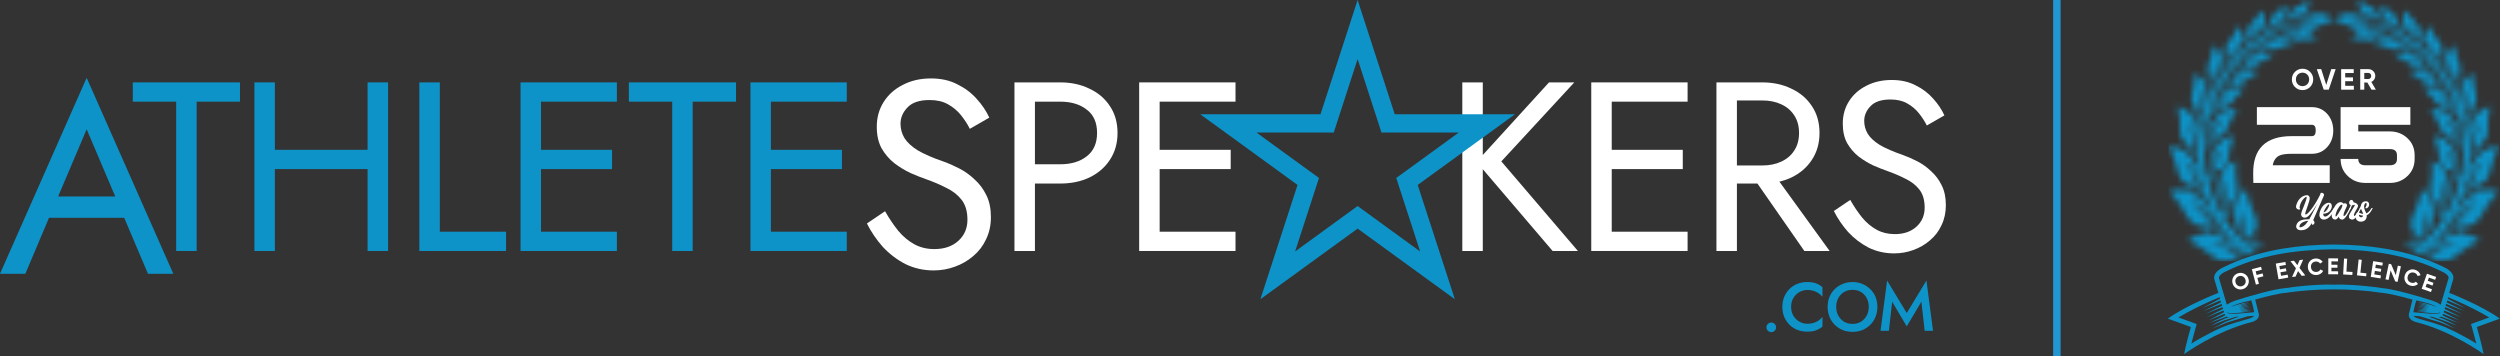 <svg width="414" height="59" viewBox="0 0 414 59" fill="none" xmlns="http://www.w3.org/2000/svg">
<rect x="0" y="0" width="414" height="59" fill="#333333" stroke="none"/>
<path d="M341.235 0H340.001V59H341.235V0Z" fill="#2296D2"/>
<path d="M126.147 41.561V38.37H140.226V41.561H126.147ZM126.147 16.834V13.644H140.226V16.834H126.147ZM126.147 28.001V24.81H139.428V28.001H126.147ZM124.273 13.644H127.663V41.561H124.273V13.644Z" fill="#0D93C8"/>
<path d="M104.139 16.834V13.644H121.886V16.834H114.707V41.561H111.317V16.834H104.139Z" fill="#0D93C8"/>
<path d="M88.074 41.561V38.37H102.153V41.561H88.074ZM88.074 16.834V13.644H102.153V16.834H88.074ZM88.074 28.001V24.81H101.355V28.001H88.074ZM86.2 13.644H89.59V41.561H86.2V13.644Z" fill="#0D93C8"/>
<path d="M69.442 13.644H72.832V38.37H83.8V41.561H69.442V13.644Z" fill="#0D93C8"/>
<path d="M44.004 28.001V24.81H63.147V28.001H44.004ZM60.873 13.644H64.263V41.561H60.873V13.644ZM42.129 13.644H45.519V41.561H42.129V13.644Z" fill="#0D93C8"/>
<path d="M21.995 16.834V13.644H39.743V16.834H32.564V41.561H29.174V16.834H21.995Z" fill="#0D93C8"/>
<path d="M190.522 41.561V38.37H204.6V41.561H190.522ZM190.522 16.834V13.644H204.6V16.834H190.522ZM190.522 28.001V24.81H203.802V28.001H190.522ZM188.647 13.644H192.037V41.561H188.647V13.644Z" fill="white"/>
<path d="M167.995 13.644H171.385V41.561H167.995V13.644ZM169.869 16.834V13.644H175.572C177.38 13.644 178.989 13.989 180.398 14.681C181.834 15.345 182.964 16.302 183.788 17.552C184.639 18.802 185.064 20.291 185.064 22.019C185.064 23.72 184.639 25.209 183.788 26.485C182.964 27.735 181.834 28.706 180.398 29.397C178.989 30.061 177.38 30.394 175.572 30.394H169.869V27.203H175.572C177.38 27.203 178.842 26.765 179.959 25.887C181.102 25.01 181.674 23.72 181.674 22.019C181.674 20.291 181.102 19.001 179.959 18.15C178.842 17.273 177.38 16.834 175.572 16.834H169.869Z" fill="white"/>
<path d="M306.4 33.106C307.038 34.223 307.703 35.207 308.394 36.057C309.112 36.908 309.91 37.573 310.787 38.051C311.665 38.53 312.662 38.769 313.778 38.769C315.267 38.769 316.464 38.357 317.368 37.533C318.272 36.709 318.724 35.658 318.724 34.382C318.724 33.133 318.431 32.136 317.846 31.391C317.261 30.647 316.49 30.049 315.533 29.596C314.602 29.118 313.605 28.693 312.542 28.32C311.851 28.081 311.08 27.775 310.229 27.403C309.378 27.004 308.567 26.512 307.796 25.927C307.025 25.316 306.387 24.572 305.882 23.694C305.403 22.817 305.164 21.74 305.164 20.464C305.164 19.081 305.509 17.845 306.201 16.755C306.892 15.665 307.849 14.814 309.072 14.202C310.295 13.564 311.691 13.245 313.26 13.245C314.775 13.245 316.091 13.538 317.208 14.123C318.351 14.681 319.322 15.412 320.119 16.316C320.917 17.193 321.542 18.124 321.994 19.108L319.083 20.783C318.737 20.091 318.298 19.413 317.766 18.749C317.235 18.084 316.583 17.539 315.812 17.114C315.068 16.688 314.15 16.476 313.06 16.476C311.545 16.476 310.442 16.848 309.75 17.592C309.059 18.31 308.713 19.121 308.713 20.025C308.713 20.796 308.913 21.514 309.312 22.179C309.71 22.817 310.375 23.428 311.306 24.013C312.263 24.572 313.552 25.13 315.174 25.688C315.919 25.954 316.703 26.3 317.527 26.725C318.351 27.151 319.109 27.695 319.8 28.36C320.518 28.998 321.103 29.783 321.555 30.713C322.007 31.617 322.233 32.707 322.233 33.983C322.233 35.207 321.994 36.31 321.515 37.294C321.063 38.277 320.425 39.115 319.601 39.806C318.803 40.498 317.886 41.029 316.849 41.401C315.839 41.774 314.775 41.96 313.659 41.96C312.143 41.96 310.734 41.641 309.431 41.003C308.155 40.338 307.025 39.474 306.041 38.41C305.084 37.32 304.3 36.164 303.688 34.941L306.4 33.106Z" fill="white"/>
<path d="M289.228 27.802H293.017L302.987 41.561H298.8L289.228 27.802ZM284.243 13.644H287.633V41.561H284.243V13.644ZM286.117 16.635V13.644H291.82C293.628 13.644 295.237 13.99 296.646 14.681C298.082 15.346 299.212 16.303 300.036 17.553C300.887 18.802 301.312 20.291 301.312 22.019C301.312 23.721 300.887 25.21 300.036 26.486C299.212 27.736 298.082 28.706 296.646 29.398C295.237 30.062 293.628 30.395 291.82 30.395H286.117V27.403H291.82C293.017 27.403 294.067 27.191 294.971 26.765C295.902 26.34 296.619 25.728 297.125 24.931C297.656 24.133 297.922 23.163 297.922 22.019C297.922 20.876 297.656 19.906 297.125 19.108C296.619 18.31 295.902 17.699 294.971 17.273C294.067 16.848 293.017 16.635 291.82 16.635H286.117Z" fill="white"/>
<path d="M265.387 41.561V38.371H279.465V41.561H265.387ZM265.387 16.835V13.644H279.465V16.835H265.387ZM265.387 28.002V24.811H278.667V28.002H265.387ZM263.512 13.644H266.902V41.561H263.512V13.644Z" fill="white"/>
<path d="M242.159 13.644H245.549V41.561H242.159V13.644ZM256.516 13.644H260.704L248.62 26.725L261.302 41.561H257.114L244.512 26.805L256.516 13.644Z" fill="white"/>
<path d="M313.342 49.956L312.798 54.785H311.415L312.503 46.454L315.756 51.838L319.02 46.454L320.108 54.785H318.726L318.182 49.956L315.756 54.048L313.342 49.956Z" fill="#0D93C8"/>
<path d="M304.073 50.818C304.073 51.362 304.19 51.846 304.424 52.269C304.658 52.692 304.976 53.028 305.376 53.278C305.784 53.519 306.249 53.64 306.77 53.64C307.299 53.64 307.764 53.519 308.165 53.278C308.573 53.028 308.89 52.692 309.117 52.269C309.351 51.846 309.468 51.362 309.468 50.818C309.468 50.274 309.355 49.79 309.128 49.367C308.901 48.936 308.584 48.6 308.176 48.358C307.775 48.116 307.307 47.995 306.77 47.995C306.249 47.995 305.784 48.116 305.376 48.358C304.976 48.6 304.658 48.936 304.424 49.367C304.19 49.79 304.073 50.274 304.073 50.818ZM302.656 50.818C302.656 50.221 302.758 49.673 302.962 49.174C303.166 48.676 303.453 48.245 303.823 47.882C304.201 47.512 304.64 47.225 305.138 47.021C305.645 46.809 306.189 46.703 306.77 46.703C307.367 46.703 307.915 46.809 308.414 47.021C308.913 47.225 309.347 47.512 309.717 47.882C310.095 48.245 310.386 48.676 310.59 49.174C310.794 49.673 310.896 50.221 310.896 50.818C310.896 51.407 310.794 51.955 310.59 52.461C310.386 52.968 310.099 53.406 309.729 53.776C309.359 54.147 308.924 54.437 308.425 54.649C307.927 54.853 307.375 54.955 306.77 54.955C306.181 54.955 305.633 54.853 305.127 54.649C304.628 54.437 304.194 54.147 303.823 53.776C303.453 53.406 303.166 52.968 302.962 52.461C302.758 51.955 302.656 51.407 302.656 50.818Z" fill="#0D93C8"/>
<path d="M296.61 50.818C296.61 51.377 296.734 51.868 296.984 52.291C297.241 52.707 297.573 53.032 297.981 53.266C298.389 53.5 298.835 53.618 299.319 53.618C299.696 53.618 300.037 53.569 300.339 53.47C300.649 53.372 300.924 53.24 301.166 53.074C301.408 52.9 301.62 52.703 301.801 52.484V54.082C301.476 54.354 301.117 54.562 300.724 54.706C300.339 54.849 299.855 54.921 299.273 54.921C298.691 54.921 298.147 54.823 297.641 54.626C297.142 54.43 296.708 54.147 296.338 53.776C295.967 53.406 295.676 52.971 295.465 52.473C295.261 51.967 295.159 51.415 295.159 50.818C295.159 50.213 295.261 49.662 295.465 49.163C295.676 48.657 295.967 48.222 296.338 47.859C296.708 47.489 297.142 47.206 297.641 47.009C298.147 46.805 298.691 46.703 299.273 46.703C299.855 46.703 300.339 46.775 300.724 46.919C301.117 47.062 301.476 47.274 301.801 47.553V49.14C301.62 48.929 301.408 48.74 301.166 48.574C300.924 48.4 300.649 48.264 300.339 48.166C300.037 48.067 299.696 48.018 299.319 48.018C298.835 48.018 298.389 48.135 297.981 48.37C297.573 48.596 297.241 48.921 296.984 49.344C296.734 49.76 296.61 50.251 296.61 50.818Z" fill="#0D93C8"/>
<path d="M292.522 54.207C292.522 53.988 292.598 53.803 292.749 53.652C292.908 53.493 293.101 53.414 293.327 53.414C293.554 53.414 293.743 53.493 293.894 53.652C294.045 53.803 294.121 53.988 294.121 54.207C294.121 54.419 294.045 54.604 293.894 54.762C293.743 54.921 293.554 55 293.327 55C293.101 55 292.908 54.921 292.749 54.762C292.598 54.604 292.522 54.419 292.522 54.207Z" fill="#0D93C8"/>
<path d="M6.27 36.066L7.595 32.534H21.283L22.608 36.066H6.27ZM14.351 21.407L9.14 33.682L8.787 34.477L4.195 45.339H0L14.351 12.884L28.701 45.339H24.506L20.003 34.742L19.649 33.859L14.351 21.407Z" fill="#0D93C8"/>
<path d="M146.564 34.978C147.27 36.214 148.006 37.303 148.771 38.245C149.566 39.187 150.449 39.923 151.421 40.453C152.392 40.983 153.496 41.248 154.732 41.248C156.381 41.248 157.706 40.792 158.707 39.879C159.707 38.967 160.208 37.804 160.208 36.391C160.208 35.007 159.884 33.903 159.236 33.079C158.589 32.255 157.735 31.593 156.675 31.092C155.645 30.562 154.541 30.091 153.364 29.679C152.598 29.414 151.745 29.076 150.803 28.664C149.861 28.222 148.963 27.677 148.109 27.03C147.255 26.353 146.549 25.529 145.99 24.557C145.46 23.586 145.195 22.393 145.195 20.98C145.195 19.45 145.577 18.081 146.343 16.874C147.108 15.667 148.168 14.725 149.522 14.048C150.876 13.341 152.422 12.988 154.158 12.988C155.836 12.988 157.294 13.312 158.53 13.96C159.796 14.578 160.87 15.387 161.753 16.388C162.636 17.36 163.328 18.39 163.829 19.479L160.605 21.334C160.223 20.568 159.737 19.818 159.148 19.082C158.559 18.346 157.838 17.742 156.984 17.271C156.16 16.8 155.145 16.565 153.938 16.565C152.26 16.565 151.038 16.977 150.273 17.801C149.507 18.596 149.125 19.494 149.125 20.495C149.125 21.349 149.345 22.143 149.787 22.879C150.229 23.586 150.965 24.263 151.995 24.91C153.055 25.529 154.482 26.147 156.278 26.765C157.102 27.059 157.971 27.442 158.883 27.913C159.796 28.384 160.635 28.987 161.4 29.723C162.195 30.43 162.842 31.298 163.343 32.329C163.843 33.329 164.094 34.536 164.094 35.949C164.094 37.303 163.829 38.525 163.299 39.614C162.798 40.703 162.092 41.631 161.179 42.396C160.296 43.161 159.281 43.75 158.132 44.162C157.014 44.575 155.836 44.781 154.6 44.781C152.922 44.781 151.362 44.427 149.919 43.721C148.506 42.985 147.255 42.028 146.166 40.851C145.106 39.644 144.238 38.363 143.561 37.009L146.564 34.978Z" fill="white"/>
<path d="M224.821 4.891L229.534 19.395L229.873 20.439H230.971H246.221L233.884 29.403L232.995 30.048L233.335 31.093L238.047 45.596L225.709 36.633L224.821 35.987L223.933 36.633L211.595 45.596L216.308 31.093L216.647 30.048L215.759 29.403L203.421 20.439H218.671H219.769L220.108 19.395L224.821 4.891Z" stroke="#0D93C8" stroke-width="3.023"/>
<mask id="mask0_1417_270" style="mask-type:luminance" maskUnits="userSpaceOnUse" x="359" y="0" width="55" height="44">
<path d="M403.014 9.832C404.306 11.231 405.423 12.795 406.329 14.488C406.185 13.775 406.036 12.915 405.937 12.24C406.094 12.772 406.233 13.335 406.411 13.816C406.46 13.605 406.516 13.268 406.761 13.038C406.542 13.574 406.555 14.165 406.457 14.731C407.273 16.301 407.909 17.979 408.338 19.739C408.297 18.971 408.271 18.099 408.266 17.402C408.359 18.023 408.426 18.677 408.549 19.243C408.637 19.014 408.754 18.646 409.064 18.426C408.736 18.99 408.656 19.651 408.46 20.267C408.798 21.816 408.975 23.424 408.975 25.075C408.975 31.937 405.897 38.082 401.046 42.204C400.865 42.142 400.684 42.082 400.502 42.023L400.501 42.023L400.5 42.023L400.499 42.022L400.498 42.022L400.497 42.022L400.496 42.021L400.493 42.02L400.492 42.02L400.491 42.02L400.49 42.02C400.183 41.921 399.875 41.826 399.566 41.736C399.706 41.627 399.844 41.517 399.982 41.406C400.111 41.302 400.238 41.196 400.365 41.089C400.335 40.529 400.3 39.969 400.116 39.438C400.46 39.799 400.516 40.302 400.572 40.618C400.873 39.921 401.124 39.097 401.399 38.322C401.259 39.017 401.075 39.844 400.884 40.636C402.376 39.289 403.678 37.736 404.745 36.021C404.494 35.356 404.324 34.65 403.915 34.063C404.309 34.296 404.485 34.727 404.614 34.993C404.705 34.301 404.722 33.51 404.772 32.755C404.839 33.643 404.896 34.77 404.92 35.735C405.974 33.981 406.784 32.065 407.304 30.033C406.89 29.52 406.552 28.934 406.026 28.527C406.421 28.62 406.684 28.938 406.863 29.128C406.757 28.519 406.561 27.846 406.403 27.195C406.711 27.966 407.08 28.965 407.362 29.801C407.762 28.165 407.973 26.455 407.973 24.697C407.973 24.44 407.969 24.186 407.96 23.931C407.526 23.584 407.117 23.195 406.605 22.971C406.989 22.965 407.302 23.196 407.511 23.33C407.273 22.796 406.939 22.223 406.644 21.662C407.045 22.217 407.527 22.919 407.943 23.555C407.847 21.728 407.523 19.962 406.998 18.284C406.597 18.097 406.204 17.889 405.766 17.817C406.082 17.731 406.39 17.856 406.591 17.922C406.282 17.53 405.885 17.127 405.523 16.725C405.934 17.069 406.429 17.502 406.877 17.909C406.41 16.507 405.802 15.168 405.07 13.911C404.573 13.847 404.083 13.685 403.579 13.73C403.835 13.585 404.131 13.624 404.32 13.637C403.964 13.366 403.529 13.105 403.124 12.836C403.696 13.108 404.427 13.481 405.003 13.797C404.349 12.69 403.599 11.647 402.764 10.679C402.276 10.653 401.787 10.532 401.301 10.613C401.54 10.452 401.832 10.469 402.018 10.467C401.65 10.228 401.205 10.005 400.79 9.773C401.355 9.991 402.075 10.292 402.655 10.553C402.546 10.43 402.436 10.307 402.325 10.186C401.401 9.179 400.434 8.278 399.412 7.473C398.94 7.534 398.452 7.516 398.003 7.684C398.206 7.48 398.496 7.44 398.678 7.403C398.271 7.24 397.791 7.106 397.339 6.958C397.914 7.06 398.647 7.209 399.254 7.35C397.327 5.858 395.203 4.7 392.799 3.798C394.416 4.049 395.979 4.626 397.444 5.419C397.067 5.02 396.644 4.55 396.318 4.168C396.647 4.458 396.978 4.776 397.298 5.022C397.243 4.861 397.138 4.612 397.205 4.354C397.281 4.783 397.518 5.158 397.69 5.554C398.819 6.188 399.888 6.948 400.875 7.783C400.492 7.207 400.03 6.465 399.691 5.885C400.005 6.281 400.315 6.71 400.629 7.056C400.599 6.861 400.531 6.557 400.66 6.279C400.657 6.816 400.877 7.319 400.986 7.839C400.982 7.85 400.975 7.857 400.966 7.86C401.697 8.484 402.382 9.148 403.014 9.832ZM374.143 40.193C374.34 40.193 374.501 40.353 374.501 40.551C374.501 40.749 374.34 40.909 374.143 40.909C373.945 40.909 373.785 40.749 373.785 40.551C373.785 40.353 373.945 40.193 374.143 40.193ZM373.359 40.624C373.557 40.624 373.717 40.785 373.717 40.982C373.717 41.18 373.557 41.34 373.359 41.34C373.161 41.34 373.001 41.18 373.001 40.982C373.001 40.785 373.161 40.624 373.359 40.624ZM368.89 35.254C369.088 35.254 369.248 35.414 369.248 35.612C369.248 35.81 369.088 35.97 368.89 35.97C368.693 35.97 368.533 35.81 368.533 35.612C368.533 35.414 368.693 35.254 368.89 35.254ZM366.328 23.265C366.525 23.265 366.685 23.425 366.685 23.623C366.685 23.821 366.525 23.981 366.328 23.981C366.13 23.981 365.97 23.821 365.97 23.623C365.97 23.425 366.13 23.265 366.328 23.265ZM370.81 10.877C370.963 10.877 371.087 11.002 371.087 11.155C371.087 11.308 370.963 11.432 370.81 11.432C370.657 11.432 370.533 11.308 370.533 11.155C370.533 11.002 370.657 10.877 370.81 10.877ZM374.914 7.704C375.067 7.704 375.191 7.828 375.191 7.981C375.191 8.134 375.067 8.258 374.914 8.258C374.761 8.258 374.637 8.134 374.637 7.981C374.637 7.828 374.761 7.704 374.914 7.704ZM374.041 7.655C374.194 7.655 374.318 7.779 374.318 7.932C374.318 8.085 374.194 8.21 374.041 8.21C373.888 8.21 373.764 8.085 373.764 7.932C373.764 7.779 373.888 7.655 374.041 7.655ZM378.162 5.522C378.316 5.522 378.439 5.646 378.439 5.799C378.439 5.952 378.316 6.076 378.162 6.076C378.009 6.076 377.885 5.952 377.885 5.799C377.885 5.646 378.009 5.522 378.162 5.522ZM378.876 4.438C379.016 4.438 379.13 4.552 379.13 4.692C379.13 4.833 379.016 4.946 378.876 4.946C378.735 4.946 378.622 4.833 378.622 4.692C378.622 4.552 378.735 4.438 378.876 4.438ZM378.625 2.824C378.765 2.824 378.879 2.938 378.879 3.078C378.879 3.218 378.765 3.332 378.625 3.332C378.484 3.332 378.371 3.218 378.371 3.078C378.371 2.938 378.484 2.824 378.625 2.824ZM375.302 4.213C375.455 4.213 375.579 4.337 375.579 4.49C375.579 4.643 375.455 4.767 375.302 4.767C375.148 4.767 375.025 4.643 375.025 4.49C375.025 4.337 375.148 4.213 375.302 4.213ZM371.956 6.104C372.109 6.104 372.233 6.228 372.233 6.381C372.233 6.534 372.109 6.658 371.956 6.658C371.803 6.658 371.679 6.534 371.679 6.381C371.679 6.228 371.803 6.104 371.956 6.104ZM368.465 9.643C368.618 9.643 368.742 9.767 368.742 9.92C368.742 10.073 368.618 10.197 368.465 10.197C368.312 10.197 368.188 10.073 368.188 9.92C368.188 9.767 368.312 9.643 368.465 9.643ZM365.791 12.564C365.944 12.564 366.068 12.688 366.068 12.841C366.068 12.994 365.944 13.118 365.791 13.118C365.638 13.118 365.513 12.994 365.513 12.841C365.513 12.688 365.638 12.564 365.791 12.564ZM365.845 13.375C365.998 13.375 366.122 13.499 366.122 13.652C366.122 13.805 365.998 13.929 365.845 13.929C365.692 13.929 365.568 13.805 365.568 13.652C365.568 13.499 365.692 13.375 365.845 13.375ZM368.656 13.97C368.809 13.97 368.933 14.094 368.933 14.247C368.933 14.4 368.809 14.524 368.656 14.524C368.503 14.524 368.379 14.4 368.379 14.247C368.379 14.094 368.503 13.97 368.656 13.97ZM363.736 18.782C363.889 18.782 364.013 18.905 364.013 19.058C364.013 19.212 363.889 19.336 363.736 19.336C363.583 19.336 363.459 19.212 363.459 19.058C363.459 18.905 363.583 18.782 363.736 18.782ZM363.414 18.177C363.567 18.177 363.691 18.301 363.691 18.454C363.691 18.607 363.567 18.732 363.414 18.732C363.261 18.732 363.137 18.607 363.137 18.454C363.137 18.301 363.261 18.177 363.414 18.177ZM367.16 18.056C367.313 18.056 367.437 18.18 367.437 18.334C367.437 18.487 367.313 18.611 367.16 18.611C367.007 18.611 366.883 18.487 366.883 18.334C366.883 18.18 367.007 18.056 367.16 18.056ZM366.435 18.358C366.632 18.358 366.792 18.519 366.792 18.716C366.792 18.914 366.632 19.074 366.435 19.074C366.237 19.074 366.077 18.914 366.077 18.716C366.077 18.519 366.237 18.358 366.435 18.358ZM365.904 23.931C366.101 23.931 366.262 24.091 366.262 24.288C366.262 24.486 366.101 24.646 365.904 24.646C365.706 24.646 365.546 24.486 365.546 24.288C365.546 24.091 365.706 23.931 365.904 23.931ZM362.455 24.294C362.653 24.294 362.813 24.454 362.813 24.651C362.813 24.849 362.653 25.009 362.455 25.009C362.258 25.009 362.098 24.849 362.098 24.651C362.098 24.454 362.258 24.294 362.455 24.294ZM362.939 30.949C363.137 30.949 363.297 31.109 363.297 31.307C363.297 31.504 363.137 31.665 362.939 31.665C362.742 31.665 362.581 31.504 362.581 31.307C362.581 31.109 362.742 30.949 362.939 30.949ZM366.504 29.558C366.702 29.558 366.862 29.718 366.862 29.916C366.862 30.113 366.702 30.273 366.504 30.273C366.307 30.273 366.147 30.113 366.147 29.916C366.147 29.718 366.307 29.558 366.504 29.558ZM369.243 34.47C369.441 34.47 369.601 34.631 369.601 34.828C369.601 35.026 369.441 35.186 369.243 35.186C369.046 35.186 368.885 35.026 368.885 34.828C368.885 34.631 369.046 34.47 369.243 34.47ZM365.623 37.723C365.82 37.723 365.98 37.883 365.98 38.081C365.98 38.278 365.82 38.438 365.623 38.438C365.425 38.438 365.265 38.278 365.265 38.081C365.265 37.883 365.425 37.723 365.623 37.723ZM373.314 39.624C373.548 39.624 373.739 39.815 373.739 40.049C373.739 40.284 373.548 40.474 373.314 40.474C373.079 40.474 372.889 40.284 372.889 40.049C372.889 39.815 373.079 39.624 373.314 39.624ZM384.008 3.082C382.534 2.804 380.553 3.711 380.612 3.657C382.456 1.991 385.098 1.704 386.377 3.352C383.581 3.905 383.004 5.851 380.929 4.245C380.881 4.208 380.832 4.168 380.781 4.127C380.671 4.035 382.339 3.35 384.008 3.082ZM381.588 3.483C381.078 3.712 380.535 3.928 380.081 4.17C380.298 4.19 380.641 4.2 380.904 4.413C380.33 4.265 379.732 4.364 379.146 4.34C379.115 4.318 379.125 4.277 379.193 4.252C379.919 3.994 380.861 3.693 381.588 3.483ZM381.377 1.629C380.872 2.693 379.38 3.532 379.441 3.519C381.352 3.119 382.755 1.575 382.301 0C380.657 1.52 379.154 0.986 379.215 3.046C379.216 3.094 379.218 3.144 379.221 3.194C379.228 3.307 380.435 2.565 381.377 1.629ZM380.003 2.98C379.622 3.198 379.234 3.443 378.87 3.62C378.958 3.472 379.11 3.25 379.096 2.984C378.925 3.417 378.585 3.751 378.33 4.134C378.329 4.165 378.361 4.177 378.407 4.145C378.907 3.804 379.534 3.345 380.003 2.98ZM377.747 2.568C377.466 3.711 376.175 4.834 376.232 4.809C378.023 4.032 379.086 2.236 378.323 0.786C377.02 2.605 375.44 2.385 375.915 4.391C375.925 4.438 375.938 4.486 375.951 4.535C375.981 4.644 377.013 3.674 377.747 2.568ZM376.674 4.168C376.345 4.458 376.014 4.776 375.693 5.022C375.749 4.861 375.853 4.612 375.786 4.354C375.711 4.784 375.473 5.158 375.301 5.554C374.172 6.188 373.103 6.948 372.116 7.783C372.499 7.207 372.962 6.465 373.301 5.885C372.986 6.281 372.676 6.71 372.363 7.056C372.393 6.861 372.46 6.557 372.331 6.279C372.334 6.816 372.114 7.319 372.006 7.839C372.01 7.85 372.017 7.857 372.025 7.86C371.294 8.484 370.609 9.148 369.977 9.832C368.685 11.231 367.568 12.795 366.662 14.488C366.806 13.775 366.955 12.915 367.055 12.24C366.898 12.772 366.758 13.335 366.581 13.816C366.531 13.605 366.475 13.268 366.231 13.038C366.449 13.574 366.436 14.166 366.534 14.731C365.718 16.301 365.082 17.979 364.654 19.738C364.694 18.971 364.721 18.099 364.725 17.402C364.633 18.023 364.565 18.677 364.442 19.242C364.354 19.014 364.238 18.646 363.927 18.426C364.256 18.99 364.335 19.651 364.531 20.267C364.194 21.816 364.016 23.424 364.016 25.075C364.016 31.934 367.092 38.076 371.939 42.198C372.43 42.031 372.923 41.876 373.419 41.731C373.281 41.624 373.145 41.515 373.01 41.406C372.881 41.302 372.753 41.196 372.626 41.089C372.656 40.529 372.691 39.969 372.876 39.438C372.532 39.799 372.476 40.301 372.419 40.617C372.119 39.921 371.867 39.097 371.592 38.322C371.733 39.017 371.917 39.844 372.108 40.636C370.615 39.289 369.313 37.736 368.246 36.021C368.497 35.355 368.667 34.65 369.077 34.063C368.682 34.296 368.507 34.727 368.377 34.992C368.286 34.301 368.269 33.51 368.22 32.755C368.153 33.643 368.095 34.77 368.071 35.735C367.018 33.982 366.207 32.065 365.687 30.033C366.101 29.52 366.439 28.934 366.966 28.528C366.57 28.62 366.308 28.938 366.128 29.128C366.234 28.519 366.43 27.846 366.588 27.195C366.28 27.966 365.912 28.965 365.629 29.801C365.23 28.165 365.018 26.456 365.018 24.697C365.018 24.44 365.023 24.185 365.032 23.931C365.466 23.584 365.874 23.195 366.387 22.972C366.003 22.965 365.689 23.197 365.481 23.329C365.718 22.796 366.052 22.223 366.347 21.662C365.947 22.217 365.464 22.919 365.048 23.555C365.144 21.728 365.469 19.962 365.993 18.284C366.394 18.097 366.787 17.889 367.226 17.817C366.91 17.731 366.601 17.856 366.401 17.922C366.71 17.53 367.106 17.127 367.468 16.725C367.057 17.069 366.562 17.502 366.114 17.91C366.581 16.507 367.189 15.168 367.921 13.911C368.418 13.847 368.908 13.685 369.412 13.73C369.156 13.585 368.861 13.624 368.671 13.637C369.028 13.366 369.462 13.105 369.867 12.836C369.296 13.108 368.565 13.481 367.988 13.797C368.642 12.69 369.392 11.647 370.227 10.68C370.715 10.653 371.204 10.532 371.69 10.613C371.451 10.452 371.159 10.469 370.973 10.467C371.342 10.228 371.786 10.005 372.202 9.773C371.637 9.991 370.917 10.292 370.336 10.553C370.445 10.43 370.555 10.307 370.666 10.186C371.591 9.179 372.558 8.278 373.58 7.473C374.051 7.534 374.54 7.516 374.989 7.684C374.785 7.48 374.495 7.44 374.314 7.403C374.721 7.24 375.2 7.106 375.653 6.958C375.077 7.06 374.344 7.209 373.737 7.35C375.665 5.858 377.789 4.7 380.193 3.798C378.576 4.049 377.013 4.626 375.547 5.419C375.924 5.02 376.348 4.55 376.674 4.168ZM374.19 3.848C374.106 5.204 372.87 6.743 372.931 6.703C374.803 5.453 375.641 3.196 374.478 1.707C373.372 4.04 371.534 4.115 372.484 6.294C372.507 6.345 372.53 6.397 372.556 6.45C372.612 6.568 373.584 5.255 374.19 3.848ZM370.59 6.704C370.636 8.207 369.428 10.03 369.491 9.98C371.43 8.412 372.125 5.838 370.691 4.314C369.708 6.999 367.688 7.267 368.957 9.574C368.987 9.628 369.018 9.683 369.052 9.739C369.125 9.863 370.064 8.317 370.59 6.704ZM369.816 9.04C369.509 9.509 369.211 10.014 368.901 10.427C368.914 10.209 368.957 9.867 368.787 9.573C368.844 10.164 368.653 10.742 368.586 11.327C368.603 11.361 368.646 11.357 368.68 11.293C369.049 10.615 369.495 9.728 369.816 9.04ZM367.124 9.803C367.595 11.217 366.969 13.289 367.014 13.223C368.406 11.185 368.334 8.546 366.539 7.508C366.371 10.334 364.532 11.164 366.392 12.99C366.436 13.033 366.481 13.076 366.529 13.12C366.634 13.217 367.084 11.483 367.124 9.803ZM381.712 5.639C380.626 4.966 378.773 5.079 378.837 5.054C380.813 4.296 383.001 4.879 383.511 6.581C381.12 6.162 380.064 7.532 378.908 5.619C378.881 5.574 378.854 5.527 378.827 5.479C378.767 5.373 380.303 5.34 381.712 5.639ZM379.666 5.215C379.19 5.24 378.693 5.245 378.257 5.298C378.423 5.381 378.693 5.495 378.837 5.744C378.426 5.451 377.92 5.346 377.462 5.147C377.444 5.119 377.465 5.09 377.527 5.092C378.182 5.109 379.024 5.159 379.666 5.215ZM377.739 6.838C376.516 6.47 374.755 7.058 374.81 7.018C376.523 5.774 378.787 5.77 379.721 7.282C377.303 7.497 376.637 9.093 375.026 7.545C374.988 7.508 374.95 7.47 374.911 7.431C374.825 7.343 376.301 6.914 377.739 6.838ZM374.226 9.254C372.955 9.127 371.341 10.043 371.387 9.993C372.828 8.443 375.049 8.004 376.256 9.308C373.925 9.984 373.579 11.678 371.7 10.469C371.655 10.441 371.611 10.411 371.565 10.379C371.464 10.31 372.829 9.605 374.226 9.254ZM371.886 12.153C370.584 12.122 369.012 13.178 369.056 13.123C370.402 11.436 372.627 10.819 373.955 12.052C371.636 12.918 371.414 14.668 369.41 13.583C369.363 13.558 369.315 13.531 369.266 13.502C369.159 13.439 370.493 12.617 371.886 12.153ZM364.418 14.66C365.169 16.17 364.794 18.591 364.834 18.51C366.073 16.006 365.575 13.06 363.401 12.18C363.658 15.374 361.728 16.594 364.101 18.347C364.156 18.388 364.214 18.43 364.274 18.471C364.407 18.563 364.638 16.549 364.418 14.66ZM369.457 15.426C368.043 15.755 366.641 17.331 366.672 17.26C367.655 15.065 369.884 13.78 371.661 14.742C369.399 16.322 369.648 18.272 367.183 17.658C367.125 17.644 367.066 17.628 367.005 17.611C366.871 17.573 368.082 16.315 369.457 15.426ZM362.34 20.123C363.565 21.585 363.792 24.349 363.815 24.249C364.517 21.166 363.19 18.056 360.565 17.663C361.692 21.109 359.892 22.961 362.965 24.264C363.037 24.294 363.112 24.324 363.189 24.354C363.359 24.419 363.081 22.142 362.34 20.123ZM363.402 23.058C363.464 23.766 363.563 24.503 363.578 25.158C363.42 24.93 363.195 24.556 362.795 24.396C363.316 24.941 363.578 25.666 363.97 26.301C364.015 26.322 364.053 26.285 364.038 26.194C363.873 25.229 363.621 23.995 363.402 23.058ZM368.23 19.612C366.719 20.394 365.582 22.589 365.598 22.5C366.08 19.722 368.241 17.619 370.536 18.198C368.424 20.646 369.269 22.789 366.292 22.804C366.222 22.805 366.151 22.804 366.077 22.802C365.914 22.797 366.926 21.019 368.23 19.612ZM361.711 26.528C363.45 27.792 364.453 30.751 364.451 30.636C364.376 27.074 362.076 24.036 359.099 24.323C361.273 27.783 359.81 30.3 363.525 30.884C363.612 30.898 363.702 30.91 363.795 30.922C363.999 30.947 363.073 28.533 361.711 26.528ZM363.674 29.447C363.936 30.203 364.245 30.982 364.439 31.695C364.205 31.489 363.856 31.141 363.375 31.075C364.094 31.529 364.579 32.25 365.181 32.837C365.235 32.848 365.267 32.796 365.226 32.702C364.782 31.691 364.17 30.412 363.674 29.447ZM367.992 24.608C366.644 25.799 366.042 28.342 366.035 28.247C365.815 25.274 367.491 22.561 369.994 22.565C368.457 25.618 369.875 27.599 366.826 28.38C366.754 28.399 366.68 28.416 366.604 28.433C366.436 28.47 367.016 26.386 367.992 24.608ZM362.66 33.307C364.926 34.144 366.915 37.037 366.878 36.914C365.709 33.084 362.294 30.501 359.161 31.72C362.569 34.798 361.755 37.967 365.953 37.464C366.051 37.453 366.152 37.439 366.256 37.423C366.484 37.388 364.745 35.06 362.66 33.307ZM365.674 35.865C366.188 36.603 366.761 37.351 367.189 38.062C366.872 37.911 366.389 37.641 365.849 37.717C366.764 37.988 367.509 38.62 368.34 39.071C368.402 39.066 368.421 39.001 368.347 38.911C367.558 37.953 366.505 36.757 365.674 35.865ZM368.858 29.493C367.808 31.232 368.019 34.176 367.979 34.075C366.738 30.946 367.626 27.458 370.323 26.616C369.7 30.424 371.897 32.08 368.876 33.952C368.805 33.995 368.732 34.039 368.655 34.083C368.487 34.18 368.407 31.739 368.858 29.493ZM366.04 40.067C368.383 40.022 371.202 41.932 371.125 41.834C368.715 38.788 364.717 37.661 362.318 39.87C366.485 41.446 366.87 44.597 370.484 42.659C370.568 42.613 370.655 42.565 370.743 42.514C370.937 42.401 368.544 40.914 366.04 40.067ZM369.667 41.312C370.219 41.681 370.802 42.043 371.331 42.411C371.433 42.374 371.536 42.338 371.638 42.302C370.958 41.948 370.264 41.599 369.667 41.312ZM371.295 34.721C370.71 36.85 371.803 39.868 371.731 39.775C369.506 36.868 369.404 32.955 371.977 31.276C372.452 35.446 375.241 36.528 372.633 39.38C372.572 39.447 372.508 39.515 372.44 39.584C372.293 39.735 371.488 37.204 371.295 34.721ZM398.849 40.193C398.651 40.193 398.491 40.353 398.491 40.551C398.491 40.748 398.651 40.909 398.849 40.909C399.046 40.909 399.206 40.748 399.206 40.551C399.206 40.353 399.046 40.193 398.849 40.193ZM399.632 40.624C399.435 40.624 399.275 40.785 399.275 40.982C399.275 41.18 399.435 41.34 399.632 41.34C399.83 41.34 399.99 41.18 399.99 40.982C399.99 40.785 399.83 40.624 399.632 40.624ZM404.101 35.254C403.903 35.254 403.743 35.415 403.743 35.612C403.743 35.81 403.903 35.97 404.101 35.97C404.298 35.97 404.459 35.81 404.459 35.612C404.459 35.415 404.298 35.254 404.101 35.254ZM406.664 23.265C406.466 23.265 406.306 23.425 406.306 23.623C406.306 23.821 406.466 23.981 406.664 23.981C406.861 23.981 407.022 23.821 407.022 23.623C407.022 23.425 406.861 23.265 406.664 23.265ZM402.182 10.877C402.028 10.877 401.904 11.002 401.904 11.155C401.904 11.308 402.028 11.432 402.182 11.432C402.334 11.432 402.459 11.308 402.459 11.155C402.459 11.002 402.334 10.877 402.182 10.877ZM398.078 7.704C397.925 7.704 397.8 7.828 397.8 7.981C397.8 8.134 397.925 8.258 398.078 8.258C398.231 8.258 398.355 8.134 398.355 7.981C398.355 7.828 398.231 7.704 398.078 7.704ZM398.951 7.655C398.797 7.655 398.673 7.779 398.673 7.932C398.673 8.085 398.797 8.21 398.951 8.21C399.103 8.21 399.228 8.085 399.228 7.932C399.228 7.779 399.103 7.655 398.951 7.655ZM394.829 5.522C394.676 5.522 394.552 5.646 394.552 5.799C394.552 5.952 394.676 6.076 394.829 6.076C394.982 6.076 395.106 5.952 395.106 5.799C395.106 5.646 394.982 5.522 394.829 5.522ZM394.116 4.438C393.975 4.438 393.862 4.552 393.862 4.692C393.862 4.832 393.975 4.946 394.116 4.946C394.256 4.946 394.369 4.832 394.369 4.692C394.369 4.552 394.256 4.438 394.116 4.438ZM394.367 2.824C394.226 2.824 394.113 2.938 394.113 3.078C394.113 3.218 394.226 3.332 394.367 3.332C394.507 3.332 394.62 3.218 394.62 3.078C394.62 2.938 394.507 2.824 394.367 2.824ZM397.69 4.213C397.537 4.213 397.413 4.337 397.413 4.49C397.413 4.643 397.537 4.767 397.69 4.767C397.843 4.767 397.967 4.643 397.967 4.49C397.967 4.337 397.843 4.213 397.69 4.213ZM401.035 6.104C400.882 6.104 400.758 6.228 400.758 6.381C400.758 6.534 400.882 6.658 401.035 6.658C401.188 6.658 401.313 6.534 401.313 6.381C401.313 6.228 401.188 6.104 401.035 6.104ZM404.527 9.643C404.374 9.643 404.249 9.767 404.249 9.92C404.249 10.073 404.374 10.197 404.527 10.197C404.679 10.197 404.804 10.073 404.804 9.92C404.804 9.767 404.679 9.643 404.527 9.643ZM407.201 12.564C407.048 12.564 406.924 12.688 406.924 12.841C406.924 12.994 407.048 13.118 407.201 13.118C407.354 13.118 407.478 12.994 407.478 12.841C407.478 12.688 407.354 12.564 407.201 12.564ZM407.147 13.375C406.994 13.375 406.87 13.499 406.87 13.652C406.87 13.805 406.994 13.929 407.147 13.929C407.3 13.929 407.424 13.805 407.424 13.652C407.424 13.499 407.3 13.375 407.147 13.375ZM404.335 13.97C404.182 13.97 404.058 14.094 404.058 14.247C404.058 14.4 404.182 14.524 404.335 14.524C404.488 14.524 404.612 14.4 404.612 14.247C404.612 14.094 404.488 13.97 404.335 13.97ZM409.255 18.782C409.102 18.782 408.978 18.906 408.978 19.058C408.978 19.212 409.102 19.336 409.255 19.336C409.408 19.336 409.532 19.212 409.532 19.058C409.532 18.906 409.408 18.782 409.255 18.782ZM409.577 18.177C409.424 18.177 409.3 18.301 409.3 18.454C409.3 18.607 409.424 18.732 409.577 18.732C409.73 18.732 409.854 18.607 409.854 18.454C409.854 18.301 409.73 18.177 409.577 18.177ZM405.831 18.056C405.678 18.056 405.554 18.18 405.554 18.334C405.554 18.486 405.678 18.611 405.831 18.611C405.985 18.611 406.109 18.486 406.109 18.334C406.109 18.18 405.985 18.056 405.831 18.056ZM406.557 18.358C406.359 18.358 406.199 18.519 406.199 18.716C406.199 18.914 406.359 19.074 406.557 19.074C406.754 19.074 406.914 18.914 406.914 18.716C406.914 18.519 406.754 18.358 406.557 18.358ZM407.087 23.931C406.89 23.931 406.73 24.091 406.73 24.288C406.73 24.486 406.89 24.646 407.087 24.646C407.285 24.646 407.445 24.486 407.445 24.288C407.445 24.091 407.285 23.931 407.087 23.931ZM410.536 24.294C410.338 24.294 410.178 24.454 410.178 24.651C410.178 24.849 410.338 25.009 410.536 25.009C410.733 25.009 410.894 24.849 410.894 24.651C410.894 24.454 410.733 24.294 410.536 24.294ZM410.052 30.949C409.854 30.949 409.694 31.109 409.694 31.307C409.694 31.504 409.854 31.665 410.052 31.665C410.249 31.665 410.41 31.504 410.41 31.307C410.41 31.109 410.249 30.949 410.052 30.949ZM406.487 29.558C406.29 29.558 406.129 29.718 406.129 29.916C406.129 30.113 406.29 30.273 406.487 30.273C406.685 30.273 406.845 30.113 406.845 29.916C406.845 29.718 406.685 29.558 406.487 29.558ZM403.748 34.47C403.55 34.47 403.39 34.631 403.39 34.828C403.39 35.026 403.55 35.186 403.748 35.186C403.946 35.186 404.106 35.026 404.106 34.828C404.106 34.631 403.946 34.47 403.748 34.47ZM407.369 37.723C407.171 37.723 407.011 37.883 407.011 38.081C407.011 38.278 407.171 38.438 407.369 38.438C407.566 38.438 407.726 38.278 407.726 38.081C407.726 37.883 407.566 37.723 407.369 37.723ZM399.678 39.624C399.443 39.624 399.253 39.815 399.253 40.049C399.253 40.284 399.443 40.474 399.678 40.474C399.912 40.474 400.103 40.284 400.103 40.049C400.103 39.815 399.912 39.624 399.678 39.624ZM388.983 3.082C390.457 2.804 392.438 3.711 392.379 3.657C390.536 1.991 387.894 1.704 386.615 3.352C389.41 3.905 389.987 5.851 392.062 4.245C392.111 4.208 392.16 4.168 392.21 4.127C392.321 4.035 390.653 3.35 388.983 3.082ZM391.404 3.483C391.913 3.712 392.456 3.928 392.911 4.17C392.694 4.19 392.351 4.2 392.087 4.413C392.661 4.265 393.259 4.364 393.845 4.34C393.877 4.318 393.866 4.277 393.798 4.252C393.072 3.994 392.13 3.693 391.404 3.483ZM391.614 1.629C392.12 2.693 393.611 3.532 393.55 3.519C391.639 3.119 390.236 1.574 390.691 0C392.334 1.52 393.837 0.986 393.777 3.046C393.775 3.094 393.773 3.144 393.77 3.195C393.763 3.307 392.557 2.565 391.614 1.629ZM392.988 2.98C393.369 3.198 393.757 3.443 394.121 3.62C394.034 3.472 393.882 3.25 393.895 2.984C394.066 3.417 394.406 3.751 394.661 4.134C394.662 4.164 394.631 4.177 394.584 4.145C394.085 3.804 393.458 3.345 392.988 2.98ZM395.244 2.568C395.525 3.711 396.817 4.834 396.759 4.809C394.969 4.032 393.905 2.236 394.668 0.786C395.971 2.605 397.551 2.385 397.077 4.391C397.066 4.438 397.053 4.486 397.04 4.535C397.01 4.644 395.979 3.674 395.244 2.568ZM398.802 3.848C398.885 5.204 400.121 6.743 400.061 6.703C398.188 5.453 397.35 3.196 398.514 1.707C399.619 4.04 401.457 4.115 400.507 6.294C400.485 6.345 400.461 6.397 400.436 6.45C400.38 6.568 399.408 5.255 398.802 3.848ZM402.401 6.704C402.356 8.207 403.563 10.03 403.5 9.98C401.562 8.412 400.866 5.838 402.3 4.314C403.283 6.998 405.303 7.267 404.034 9.574C404.004 9.628 403.973 9.683 403.939 9.739C403.866 9.863 402.927 8.316 402.401 6.704ZM403.175 9.04C403.482 9.509 403.78 10.014 404.091 10.427C404.078 10.209 404.034 9.867 404.204 9.573C404.147 10.164 404.338 10.742 404.405 11.327C404.388 11.361 404.346 11.357 404.311 11.293C403.942 10.615 403.497 9.728 403.175 9.04ZM405.867 9.803C405.396 11.217 406.023 13.289 405.978 13.223C404.585 11.185 404.658 8.546 406.452 7.508C406.62 10.334 408.459 11.164 406.599 12.99C406.555 13.033 406.51 13.076 406.463 13.12C406.358 13.217 405.907 11.483 405.867 9.803ZM391.279 5.639C392.365 4.966 394.218 5.079 394.154 5.054C392.178 4.296 389.991 4.879 389.48 6.581C391.871 6.162 392.927 7.532 394.083 5.619C394.11 5.574 394.137 5.527 394.164 5.479C394.224 5.372 392.688 5.34 391.279 5.639ZM393.326 5.215C393.801 5.241 394.299 5.245 394.734 5.298C394.568 5.381 394.298 5.495 394.155 5.744C394.565 5.451 395.071 5.346 395.529 5.147C395.547 5.119 395.526 5.09 395.465 5.092C394.809 5.109 393.968 5.159 393.326 5.215ZM395.253 6.838C396.475 6.47 398.236 7.058 398.181 7.018C396.468 5.773 394.205 5.77 393.271 7.282C395.689 7.497 396.354 9.093 397.966 7.545C398.003 7.508 398.042 7.47 398.08 7.431C398.166 7.343 396.691 6.914 395.253 6.838ZM398.765 9.254C400.036 9.127 401.651 10.043 401.604 9.993C400.163 8.443 397.943 8.004 396.735 9.308C399.066 9.984 399.412 11.678 401.292 10.469C401.336 10.441 401.381 10.411 401.426 10.379C401.527 10.31 400.162 9.605 398.765 9.254ZM401.105 12.153C402.408 12.122 403.979 13.178 403.936 13.123C402.589 11.436 400.365 10.819 399.036 12.052C401.355 12.918 401.577 14.668 403.581 13.583C403.628 13.558 403.676 13.531 403.725 13.502C403.832 13.439 402.499 12.617 401.105 12.153ZM408.573 14.66C407.822 16.17 408.197 18.591 408.157 18.51C406.918 16.006 407.416 13.06 409.591 12.18C409.333 15.374 411.263 16.594 408.89 18.347C408.835 18.388 408.777 18.43 408.717 18.471C408.584 18.563 408.353 16.549 408.573 14.66ZM403.535 15.426C404.949 15.755 406.351 17.331 406.319 17.261C405.336 15.065 403.107 13.78 401.33 14.742C403.592 16.322 403.344 18.272 405.809 17.658C405.866 17.644 405.926 17.628 405.986 17.611C406.12 17.573 404.909 16.315 403.535 15.426ZM410.652 20.123C409.426 21.585 409.199 24.348 409.176 24.249C408.475 21.166 409.801 18.056 412.426 17.663C411.299 21.109 413.1 22.961 410.026 24.264C409.954 24.294 409.879 24.324 409.802 24.354C409.632 24.42 409.91 22.142 410.652 20.123ZM409.59 23.058C409.527 23.766 409.428 24.503 409.414 25.158C409.571 24.93 409.797 24.556 410.196 24.396C409.675 24.941 409.413 25.666 409.021 26.301C408.977 26.322 408.938 26.285 408.953 26.194C409.118 25.229 409.37 23.995 409.59 23.058ZM404.761 19.612C406.272 20.394 407.409 22.589 407.394 22.5C406.911 19.722 404.751 17.619 402.455 18.198C404.568 20.646 403.722 22.789 406.699 22.804C406.769 22.805 406.841 22.804 406.915 22.802C407.077 22.797 406.066 21.019 404.761 19.612ZM411.28 26.528C409.541 27.792 408.538 30.751 408.541 30.636C408.615 27.074 410.915 24.037 413.892 24.323C411.719 27.782 413.182 30.3 409.466 30.884C409.379 30.898 409.289 30.91 409.197 30.922C408.992 30.947 409.918 28.533 411.28 26.528ZM409.318 29.447C409.056 30.204 408.747 30.982 408.552 31.695C408.787 31.489 409.135 31.141 409.616 31.075C408.898 31.529 408.412 32.25 407.81 32.837C407.756 32.848 407.724 32.797 407.766 32.702C408.21 31.691 408.822 30.412 409.318 29.447ZM404.999 24.608C406.348 25.799 406.949 28.342 406.956 28.247C407.176 25.274 405.5 22.561 402.998 22.565C404.535 25.618 403.117 27.599 406.166 28.38C406.237 28.398 406.311 28.416 406.387 28.433C406.555 28.47 405.975 26.386 404.999 24.608ZM410.332 33.307C408.065 34.143 406.076 37.037 406.114 36.913C407.283 33.084 410.698 30.501 413.83 31.721C410.423 34.798 411.236 37.967 407.039 37.464C406.941 37.453 406.839 37.439 406.736 37.423C406.507 37.388 408.246 35.06 410.332 33.307ZM407.317 35.865C406.803 36.603 406.231 37.351 405.803 38.062C406.119 37.911 406.603 37.641 407.143 37.717C406.227 37.988 405.482 38.62 404.652 39.071C404.59 39.066 404.571 39.001 404.645 38.911C405.434 37.954 406.487 36.757 407.317 35.865ZM404.134 29.493C405.184 31.232 404.972 34.176 405.012 34.075C406.253 30.946 405.366 27.458 402.668 26.616C403.291 30.424 401.094 32.08 404.115 33.951C404.186 33.995 404.259 34.039 404.336 34.083C404.504 34.18 404.584 31.739 404.134 29.493ZM406.952 40.067C404.608 40.021 401.789 41.932 401.866 41.834C404.276 38.788 408.274 37.661 410.673 39.871C406.507 41.446 406.122 44.597 402.507 42.659C402.423 42.613 402.336 42.565 402.248 42.514C402.054 42.402 404.448 40.914 406.952 40.067ZM403.324 41.312C402.77 41.683 402.183 42.047 401.652 42.417C401.55 42.38 401.447 42.343 401.344 42.307C402.027 41.951 402.725 41.6 403.324 41.312ZM401.696 34.721C402.281 36.85 401.189 39.869 401.26 39.775C403.485 36.868 403.588 32.955 401.014 31.276C400.54 35.446 397.751 36.528 400.359 39.38C400.42 39.447 400.484 39.515 400.551 39.584C400.698 39.735 401.503 37.204 401.696 34.721Z" fill="white"/>
</mask>
<g mask="url(#mask0_1417_270)">
<path d="M413.892 0H359.099V43.27H413.892V0Z" fill="#0D93C8"/>
</g>
<path fill-rule="evenodd" clip-rule="evenodd" d="M404.876 44.32C399.808 41.787 394.339 40.783 388.648 40.542C387.143 40.478 385.736 40.479 384.23 40.545C378.565 40.792 373.12 41.797 368.073 44.32C368.073 44.32 366.327 45.098 366.722 46.329L367.365 48.501C367.16 48.581 361.904 50.644 359 52.768L362.808 54.149C362.808 54.149 361.901 57.351 361.69 58.638C361.69 58.638 366.918 54.809 372.993 53.302C372.993 53.302 374.353 52.956 374.021 51.857L373.458 49.613C375.241 49.111 377.361 48.577 378.574 48.488C383.65 47.727 389.3 47.727 394.376 48.488C395.593 48.577 397.725 49.116 399.513 49.618L398.951 51.857C398.619 52.956 399.979 53.302 399.979 53.302C406.054 54.809 411.282 58.638 411.282 58.638C411.071 57.351 410.164 54.149 410.164 54.149L413.972 52.768C411.01 50.602 405.6 48.499 405.6 48.499L405.588 48.493L406.228 46.329C406.623 45.098 404.876 44.32 404.876 44.32ZM386.533 41.283C392.762 41.355 398.899 42.222 404.522 45.034L404.538 45.041L404.552 45.048C404.859 45.188 405.612 45.66 405.474 46.092L405.471 46.101L404.18 50.463C403.773 50.177 403.306 49.962 402.858 49.801L402.845 49.796L402.832 49.791C401.339 49.312 399.811 48.867 398.294 48.473C397.604 48.293 396.909 48.123 396.211 47.979C395.641 47.861 395.045 47.751 394.465 47.706C392.66 47.436 390.766 47.25 388.948 47.164C388.138 47.126 387.322 47.109 386.511 47.14L386.475 47.142L386.438 47.14C385.628 47.109 384.812 47.126 384.002 47.164C382.184 47.25 380.29 47.436 378.485 47.706C377.905 47.751 377.309 47.861 376.739 47.979C376.041 48.123 375.345 48.293 374.655 48.473C373.139 48.867 371.611 49.312 370.118 49.791L370.105 49.796C369.635 49.972 369.182 50.173 368.769 50.463L367.478 46.101L367.476 46.092C367.337 45.66 368.091 45.188 368.398 45.048L368.412 45.041L368.427 45.034C374.051 42.222 380.188 41.355 386.417 41.283L386.475 41.282L386.533 41.283ZM372.221 52.374L372.806 52.321L373.291 52.307C373.028 52.657 372.294 52.813 371.907 52.923C370.706 53.264 369.604 53.561 368.199 54.112C366.99 54.632 365.812 55.219 364.679 55.848C364.076 56.182 363.479 56.532 362.893 56.897L362.91 56.83C363.118 56.009 363.339 55.186 363.57 54.37L363.771 53.661L360.748 52.565C361.21 52.286 361.682 52.023 362.151 51.772C363.753 50.916 365.659 49.985 367.576 49.219L367.633 49.468L364.635 51.054L367.684 49.754L367.752 49.938L367.794 50.071L364.852 51.523L367.903 50.324L367.983 50.623L365.159 52.008L368.04 50.864L368.147 51.15L365.401 52.543L368.217 51.422L368.3 51.699L365.682 53.07L368.393 51.972C368.409 52.036 368.438 52.112 368.485 52.204C368.511 52.256 365.861 53.466 365.88 53.485L368.718 52.441L368.803 52.474C368.892 52.499 369.061 52.509 369.128 52.513C369.155 52.514 368.547 52.696 367.966 52.97C367.112 53.372 366.124 53.929 366.124 53.929L368.269 53.086L370.234 52.457L370.793 52.427L368.54 53.284L366.401 54.418L368.811 53.405L372.221 52.374ZM372.804 49.743C373.021 50.348 373.249 51.38 373.298 51.708L370.789 51.923L370.337 51.949C370.057 51.976 368.891 52.089 368.839 51.689C369.151 51.968 369.659 51.9 370.799 51.795C371.457 51.736 372.091 51.667 372.744 51.56L370.959 51.619L372.793 51.378L370.929 51.417L372.776 51.141L370.861 51.239L372.732 50.888L370.782 51.082L372.676 50.662L370.714 50.922L372.656 50.444L370.637 50.771L372.575 50.236L370.52 50.598L372.525 50.047C371.27 50.201 370.485 50.442 369.433 50.825C370.167 50.366 371.232 50.091 372.804 49.743ZM400.146 49.743C401.718 50.091 402.783 50.366 403.516 50.825C402.465 50.442 401.679 50.201 400.425 50.047L402.43 50.598L400.375 50.236L402.313 50.771L400.294 50.444L402.236 50.922L400.274 50.662L402.168 51.082L400.217 50.888L402.089 51.239L400.174 51.141L402.021 51.417L400.156 51.378L401.99 51.619L400.206 51.56C400.858 51.667 401.493 51.736 402.151 51.795C403.29 51.9 403.799 51.968 404.11 51.689C404.058 52.089 402.893 51.976 402.613 51.949L402.161 51.923L399.652 51.708C399.701 51.38 399.929 50.348 400.146 49.743ZM400.167 52.321L400.752 52.374L404.161 53.405L406.571 54.418L404.432 53.284L402.179 52.427L402.738 52.457L404.703 53.086L406.848 53.929C406.848 53.929 405.861 53.372 405.006 52.97C404.424 52.696 403.816 52.514 403.843 52.513C403.911 52.509 404.08 52.499 404.169 52.474L404.254 52.441L407.091 53.485C407.111 53.466 404.461 52.256 404.487 52.204C404.534 52.112 404.563 52.036 404.579 51.972L407.289 53.07L404.672 51.699L404.755 51.422L407.57 52.543L404.826 51.15L404.931 50.864L407.813 52.008L404.989 50.623L405.069 50.324L408.121 51.523L405.178 50.071L405.22 49.938L405.288 49.754L408.338 51.054L405.339 49.468L405.396 49.219C407.313 49.985 409.219 50.916 410.821 51.772C411.29 52.023 411.762 52.286 412.224 52.565L409.201 53.661L409.402 54.37C409.633 55.186 409.854 56.009 410.062 56.83L410.079 56.897C409.493 56.532 408.896 56.182 408.293 55.848C407.16 55.219 405.982 54.632 404.773 54.112C403.368 53.561 402.266 53.264 401.066 52.923C400.678 52.813 399.944 52.657 399.681 52.307L400.167 52.321Z" fill="#0D93C8"/>
<path d="M392.72 14.852L392.035 13.671H391.525V14.852H390.854V11.452H392.214C392.529 11.452 392.796 11.562 393.016 11.782C393.236 12.002 393.346 12.268 393.346 12.579C393.346 12.789 393.286 12.985 393.167 13.166C393.047 13.345 392.888 13.479 392.69 13.569L393.443 14.852H392.72ZM391.525 12.078V13.084H392.214C392.341 13.084 392.449 13.035 392.54 12.938C392.631 12.838 392.676 12.718 392.676 12.579C392.676 12.439 392.631 12.321 392.54 12.224C392.449 12.127 392.341 12.078 392.214 12.078H391.525Z" fill="white"/>
<path d="M388.366 14.211H389.799V14.852H387.696V11.452H389.775V12.093H388.366V12.817H389.653V13.448H388.366V14.211Z" fill="white"/>
<path d="M384.808 14.852L383.667 11.452H384.395L385.226 14.065L386.052 11.452H386.785L385.639 14.852H384.808Z" fill="white"/>
<path d="M382.551 14.41C382.207 14.75 381.79 14.92 381.297 14.92C380.805 14.92 380.387 14.75 380.044 14.41C379.704 14.066 379.534 13.647 379.534 13.152C379.534 12.656 379.704 12.239 380.044 11.898C380.387 11.555 380.805 11.383 381.297 11.383C381.79 11.383 382.207 11.555 382.551 11.898C382.894 12.239 383.066 12.656 383.066 13.152C383.066 13.647 382.894 14.066 382.551 14.41ZM380.515 13.953C380.726 14.16 380.987 14.264 381.297 14.264C381.608 14.264 381.869 14.16 382.079 13.953C382.29 13.743 382.395 13.476 382.395 13.152C382.395 12.828 382.29 12.561 382.079 12.35C381.869 12.14 381.608 12.034 381.297 12.034C380.987 12.034 380.726 12.14 380.515 12.35C380.305 12.561 380.2 12.828 380.2 13.152C380.2 13.476 380.305 13.743 380.515 13.953Z" fill="white"/>
<path d="M372.268 47.16C372.104 47.497 371.841 47.728 371.481 47.853C371.12 47.979 370.771 47.961 370.433 47.8C370.096 47.635 369.865 47.372 369.738 47.009C369.612 46.646 369.63 46.297 369.792 45.961C369.956 45.622 370.218 45.39 370.578 45.264C370.939 45.138 371.288 45.157 371.627 45.321C371.966 45.483 372.198 45.745 372.324 46.108C372.451 46.47 372.432 46.821 372.268 47.16ZM370.662 47.345C370.869 47.443 371.086 47.453 371.314 47.373C371.541 47.294 371.706 47.151 371.807 46.946C371.907 46.738 371.916 46.516 371.833 46.279C371.751 46.041 371.606 45.873 371.398 45.772C371.19 45.672 370.972 45.661 370.744 45.741C370.517 45.82 370.353 45.964 370.252 46.172C370.152 46.379 370.143 46.602 370.226 46.839C370.308 47.076 370.454 47.245 370.662 47.345Z" fill="white"/>
<path d="M374.556 44.662L373.536 44.93L373.695 45.535L374.686 45.274L374.813 45.755L373.822 46.016L374.08 46.999L373.578 47.131L372.907 44.581L374.43 44.181L374.556 44.662Z" fill="white"/>
<path d="M377.745 45.671L378.84 45.482L378.925 45.972L377.318 46.25L376.869 43.652L378.457 43.377L378.542 43.867L377.465 44.053L377.561 44.606L378.545 44.436L378.628 44.919L377.644 45.089L377.745 45.671Z" fill="white"/>
<path d="M381.755 45.615L381.167 45.684L380.559 44.891L380.15 45.803L379.566 45.871L380.21 44.435L379.301 43.248L379.884 43.179L380.444 43.91L380.82 43.07L381.403 43.002L380.793 44.363L381.755 45.615Z" fill="white"/>
<path d="M383.626 45.543C383.23 45.565 382.896 45.452 382.622 45.203C382.349 44.955 382.202 44.637 382.18 44.251C382.158 43.862 382.269 43.53 382.512 43.255C382.756 42.977 383.075 42.827 383.472 42.805C383.71 42.791 383.932 42.835 384.139 42.937C384.349 43.036 384.515 43.177 384.639 43.361L384.206 43.646C384.134 43.532 384.036 43.446 383.912 43.387C383.788 43.326 383.651 43.3 383.5 43.309C383.244 43.323 383.042 43.415 382.893 43.584C382.747 43.754 382.681 43.966 382.695 44.222C382.71 44.475 382.799 44.678 382.963 44.829C383.13 44.981 383.342 45.049 383.598 45.035C383.748 45.026 383.882 44.986 383.998 44.914C384.117 44.84 384.205 44.743 384.261 44.624L384.723 44.858C384.621 45.055 384.473 45.216 384.279 45.34C384.084 45.461 383.867 45.529 383.626 45.543Z" fill="white"/>
<path d="M386.081 44.923L387.192 44.928L387.19 45.425L385.559 45.418L385.57 42.781L387.182 42.788L387.18 43.285L386.087 43.281L386.085 43.842L387.083 43.846L387.081 44.336L386.083 44.331L386.081 44.923Z" fill="white"/>
<path d="M388.571 44.983L389.575 45.039L389.547 45.535L388.024 45.451L388.17 42.818L388.689 42.847L388.571 44.983Z" fill="white"/>
<path d="M390.884 45.156L391.884 45.26L391.832 45.755L390.315 45.596L390.589 42.974L391.106 43.028L390.884 45.156Z" fill="white"/>
<path d="M393.185 45.441L394.283 45.612L394.207 46.103L392.595 45.853L393 43.247L394.593 43.495L394.517 43.986L393.437 43.819L393.351 44.373L394.337 44.526L394.262 45.01L393.276 44.857L393.185 45.441Z" fill="white"/>
<path d="M397.081 43.993L397.59 44.102L397.036 46.68L396.649 46.597L395.883 44.784L395.545 46.36L395.036 46.251L395.59 43.673L395.977 43.756L396.744 45.566L397.081 43.993Z" fill="white"/>
<path d="M399.17 47.306C398.789 47.197 398.51 46.981 398.333 46.656C398.157 46.332 398.122 45.984 398.228 45.612C398.335 45.237 398.548 44.96 398.869 44.78C399.19 44.597 399.541 44.56 399.923 44.669C400.152 44.735 400.348 44.849 400.51 45.013C400.675 45.175 400.786 45.364 400.842 45.578L400.34 45.705C400.31 45.574 400.246 45.46 400.148 45.364C400.05 45.266 399.929 45.196 399.784 45.155C399.538 45.084 399.317 45.105 399.12 45.216C398.927 45.328 398.795 45.507 398.724 45.753C398.655 45.997 398.673 46.218 398.778 46.415C398.886 46.613 399.064 46.747 399.31 46.817C399.455 46.859 399.594 46.864 399.728 46.835C399.865 46.803 399.979 46.741 400.071 46.647L400.431 47.02C400.27 47.172 400.078 47.275 399.853 47.329C399.63 47.38 399.402 47.373 399.17 47.306Z" fill="white"/>
<path d="M401.683 47.523L402.731 47.892L402.567 48.361L401.028 47.82L401.902 45.333L403.423 45.867L403.258 46.336L402.228 45.974L402.041 46.504L402.983 46.834L402.821 47.296L401.879 46.965L401.683 47.523Z" fill="white"/>
<path d="M391.836 33.332C392.146 33.332 392.329 33.57 392.329 33.872C392.329 33.918 392.324 33.965 392.316 34.016C392.282 34.216 392.142 34.382 391.955 34.475C391.921 34.492 391.882 34.501 391.848 34.501C391.772 34.501 391.704 34.458 391.704 34.403C391.704 34.382 391.708 34.36 391.729 34.339C391.861 34.178 391.916 33.978 391.916 33.829C391.916 33.702 391.874 33.608 391.81 33.608C391.7 33.608 391.513 33.782 391.496 34.156L391.492 34.224C391.492 34.683 391.734 34.976 391.861 35.333C392.231 35.176 392.494 34.845 392.673 34.526C392.711 34.458 392.783 34.428 392.838 34.428C392.881 34.428 392.911 34.445 392.911 34.479C392.911 34.492 392.906 34.509 392.898 34.526C392.634 35.015 392.388 35.456 391.929 35.635V35.843C391.874 36.468 391.436 36.706 390.926 36.706C390.442 36.706 390.064 36.332 390.064 35.873C390.064 35.767 390.085 35.656 390.132 35.541C390.225 35.299 390.357 35.167 390.502 35.138C390.523 35.134 390.544 35.129 390.561 35.129C390.638 35.129 390.684 35.172 390.693 35.231C390.935 35.355 391.152 35.41 391.351 35.422C391.283 35.167 391.071 34.87 390.982 34.543C390.935 34.632 390.871 34.67 390.824 34.67C390.782 34.67 390.748 34.641 390.748 34.59C390.748 34.573 390.752 34.551 390.765 34.526C390.854 34.356 390.909 34.22 390.956 34.093V34.076C391.101 33.404 391.517 33.332 391.836 33.332ZM390.633 35.558C390.633 35.796 390.782 35.988 390.973 35.988C391.156 35.988 391.292 35.873 391.343 35.711C391.139 35.699 390.905 35.652 390.633 35.558Z" fill="white"/>
<path d="M389.286 33.969C389.231 33.948 389.176 33.91 389.116 33.855C389.044 33.782 389.014 33.685 389.014 33.578C389.014 33.37 389.142 33.141 389.325 33.111C389.346 33.107 389.367 33.102 389.388 33.102C389.584 33.102 389.707 33.285 389.724 33.438C389.732 33.498 389.86 33.536 389.987 33.574C390.264 33.625 390.489 33.906 390.489 34.109V34.148C390.442 34.454 389.813 35.236 389.813 35.614C389.813 35.673 389.83 35.72 389.864 35.758C389.868 35.762 389.877 35.762 389.885 35.762C390.115 35.762 390.612 34.815 390.761 34.526C390.795 34.458 390.867 34.424 390.922 34.424C390.965 34.424 390.994 34.441 390.994 34.479C390.994 34.492 390.99 34.509 390.986 34.526C390.604 35.342 390.03 36.366 389.571 36.366C389.329 36.366 388.985 36.26 388.985 35.873C388.985 35.83 388.989 35.792 388.997 35.745C389.065 35.325 389.962 34.131 389.962 33.957C389.962 33.948 389.962 33.944 389.958 33.94C389.953 33.935 389.949 33.935 389.949 33.931C389.928 33.923 389.907 33.918 389.885 33.918C389.783 33.918 389.643 33.999 389.486 34.008C389.422 34.199 389.35 34.373 389.278 34.526C389.231 34.628 389.163 34.67 389.112 34.67C389.07 34.67 389.036 34.641 389.036 34.59C389.036 34.573 389.044 34.551 389.057 34.526C389.167 34.301 389.231 34.139 389.286 33.969Z" fill="white"/>
<path d="M386.69 36.366C386.312 36.323 386.125 36.06 386.125 35.656C386.125 35.35 386.231 34.959 386.448 34.526C386.805 33.795 387.226 33.477 387.595 33.477C387.736 33.477 387.871 33.523 387.99 33.612C388.058 33.659 388.101 33.71 388.126 33.77C388.139 33.727 388.152 33.702 388.203 33.681C388.241 33.668 388.279 33.659 388.318 33.659C388.496 33.659 388.67 33.812 388.67 33.995C388.67 34.037 388.662 34.084 388.641 34.127C388.483 34.441 388.08 35.316 388.08 35.639C388.08 35.703 388.097 35.745 388.135 35.758H388.16C388.169 35.763 388.173 35.763 388.182 35.763C388.415 35.763 388.908 34.815 389.057 34.526C389.091 34.458 389.163 34.424 389.218 34.424C389.261 34.424 389.295 34.441 389.295 34.479C389.295 34.492 389.291 34.509 389.282 34.526C388.9 35.342 388.326 36.366 387.867 36.366C387.629 36.366 387.319 36.209 387.319 35.877V35.864C387.132 36.145 386.932 36.34 386.737 36.366H386.69ZM387.837 33.893C387.634 33.893 387.476 34.029 387.098 34.675C386.945 34.942 386.758 35.486 386.758 35.733C386.758 35.805 386.775 35.852 386.809 35.86C386.949 35.86 387.391 35.129 387.727 34.526C387.833 34.335 387.901 34.127 387.901 34.003C387.901 33.935 387.88 33.893 387.837 33.893Z" fill="white"/>
<path d="M385.683 33.574C385.989 33.574 386.151 33.825 386.151 34.139C386.151 34.666 385.7 35.38 384.744 35.393C384.74 35.435 384.736 35.474 384.736 35.508C384.736 35.728 384.868 35.86 385.05 35.86H385.054C385.479 35.86 386.019 35.197 386.448 34.526C386.495 34.458 386.567 34.424 386.622 34.424C386.661 34.424 386.686 34.441 386.686 34.479C386.686 34.492 386.682 34.509 386.673 34.526C386.291 35.337 385.722 36.361 384.821 36.361C384.455 36.361 384.09 36.102 384.09 35.554C384.09 35.325 384.154 35.044 384.307 34.709C384.336 34.645 384.366 34.586 384.4 34.526C384.749 33.884 385.233 33.574 385.683 33.574ZM385.658 33.85C385.479 33.85 385.093 34.467 384.927 34.802C384.863 34.934 384.817 35.053 384.778 35.167C385.254 35.134 385.713 34.216 385.713 33.931C385.713 33.88 385.696 33.85 385.662 33.85H385.658Z" fill="white"/>
<path d="M384.217 32.232C384.298 32.062 384.243 31.985 384.349 31.943C384.387 31.93 384.426 31.921 384.464 31.921C384.659 31.921 384.868 32.083 384.868 32.27C384.868 32.308 384.859 32.346 384.838 32.385C384.8 32.469 383.346 35.801 383.096 36.387C383.087 36.412 383.075 36.438 383.062 36.463C383.193 36.553 383.249 36.676 383.274 36.812C383.278 36.829 383.278 36.846 383.278 36.863C383.278 36.995 383.193 37.156 383.041 37.207C383.011 37.215 382.985 37.22 382.96 37.22C382.888 37.22 382.845 37.173 382.845 37.114V37.088C382.845 37.084 382.849 37.075 382.849 37.062C382.849 37.033 382.845 36.99 382.828 36.944C382.271 37.934 381.685 38.125 380.993 38.125C380.525 38.125 380.245 37.836 380.245 37.487C380.245 37.424 380.253 37.36 380.275 37.292C380.529 36.442 381.43 36.31 382.314 36.31H382.412C382.424 36.285 382.441 36.26 382.454 36.234C382.594 35.983 383.321 34.658 383.818 33.625C383.712 33.804 383.589 34.003 383.436 34.241C382.692 35.38 382.22 36.051 381.664 36.051C381.379 36.051 381.069 35.877 381.069 35.482C381.069 35.422 381.073 35.359 381.09 35.286C381.137 35.07 381.298 34.679 381.502 34.178C381.791 33.481 381.983 32.899 381.983 32.682C381.983 32.623 381.966 32.589 381.936 32.589C381.787 32.589 381.086 33.103 380.844 34.144C380.823 34.228 380.814 34.292 380.814 34.347C380.814 34.42 380.831 34.467 380.861 34.496C380.886 34.522 380.899 34.551 380.899 34.581C380.899 34.641 380.848 34.696 380.772 34.709C380.759 34.709 380.746 34.713 380.733 34.713C380.568 34.713 380.219 34.594 380.219 34.216C380.219 34.152 380.228 34.084 380.249 34.008C380.602 32.741 381.498 32.321 382.063 32.321C382.233 32.321 382.441 32.465 382.484 32.746C382.488 32.767 382.488 32.792 382.488 32.818C382.488 33.086 382.322 33.629 382.127 34.165C381.855 34.908 381.745 35.257 381.745 35.414C381.745 35.495 381.774 35.52 381.83 35.52C382.157 35.52 383.278 34.169 384.217 32.232ZM382.199 36.57C381.944 36.57 381.388 36.714 381.078 36.982C380.874 37.16 380.789 37.39 380.789 37.526C380.789 37.594 380.81 37.64 380.852 37.64C381.269 37.64 381.723 37.385 382.25 36.574C382.233 36.57 382.216 36.57 382.199 36.57Z" fill="white"/>
<path fill-rule="evenodd" clip-rule="evenodd" d="M386.387 21.617C386.387 22.673 386.07 23.567 385.436 24.298C384.754 25.078 383.893 25.468 382.853 25.468H379.514C378.572 25.468 377.89 25.565 377.468 25.76C376.866 26.052 376.501 26.589 376.371 27.368H385.802V30.293H373.154L373.13 28.806C373.065 24.631 375.193 22.543 379.514 22.543H382.853C383.275 22.543 383.487 22.226 383.487 21.593C383.487 20.975 383.275 20.667 382.853 20.667H373.739V17.742H382.853C383.893 17.742 384.754 18.132 385.436 18.912C386.07 19.659 386.387 20.561 386.387 21.617ZM399.863 26.32C399.863 27.457 399.465 28.404 398.669 29.159C397.873 29.915 396.906 30.293 395.769 30.293H391.699C390.562 30.293 389.595 29.915 388.799 29.159C388.003 28.404 387.605 27.457 387.605 26.32H390.529C390.529 27.019 390.919 27.368 391.699 27.368H395.769C396.549 27.368 396.939 27.019 396.939 26.32V25.711C396.939 25.029 396.549 24.688 395.769 24.688H387.605V17.742H399.156V20.667H390.529V21.764H395.769C396.906 21.764 397.873 22.137 398.669 22.884C399.465 23.632 399.863 24.574 399.863 25.711V26.32Z" fill="white"/>
</svg>
